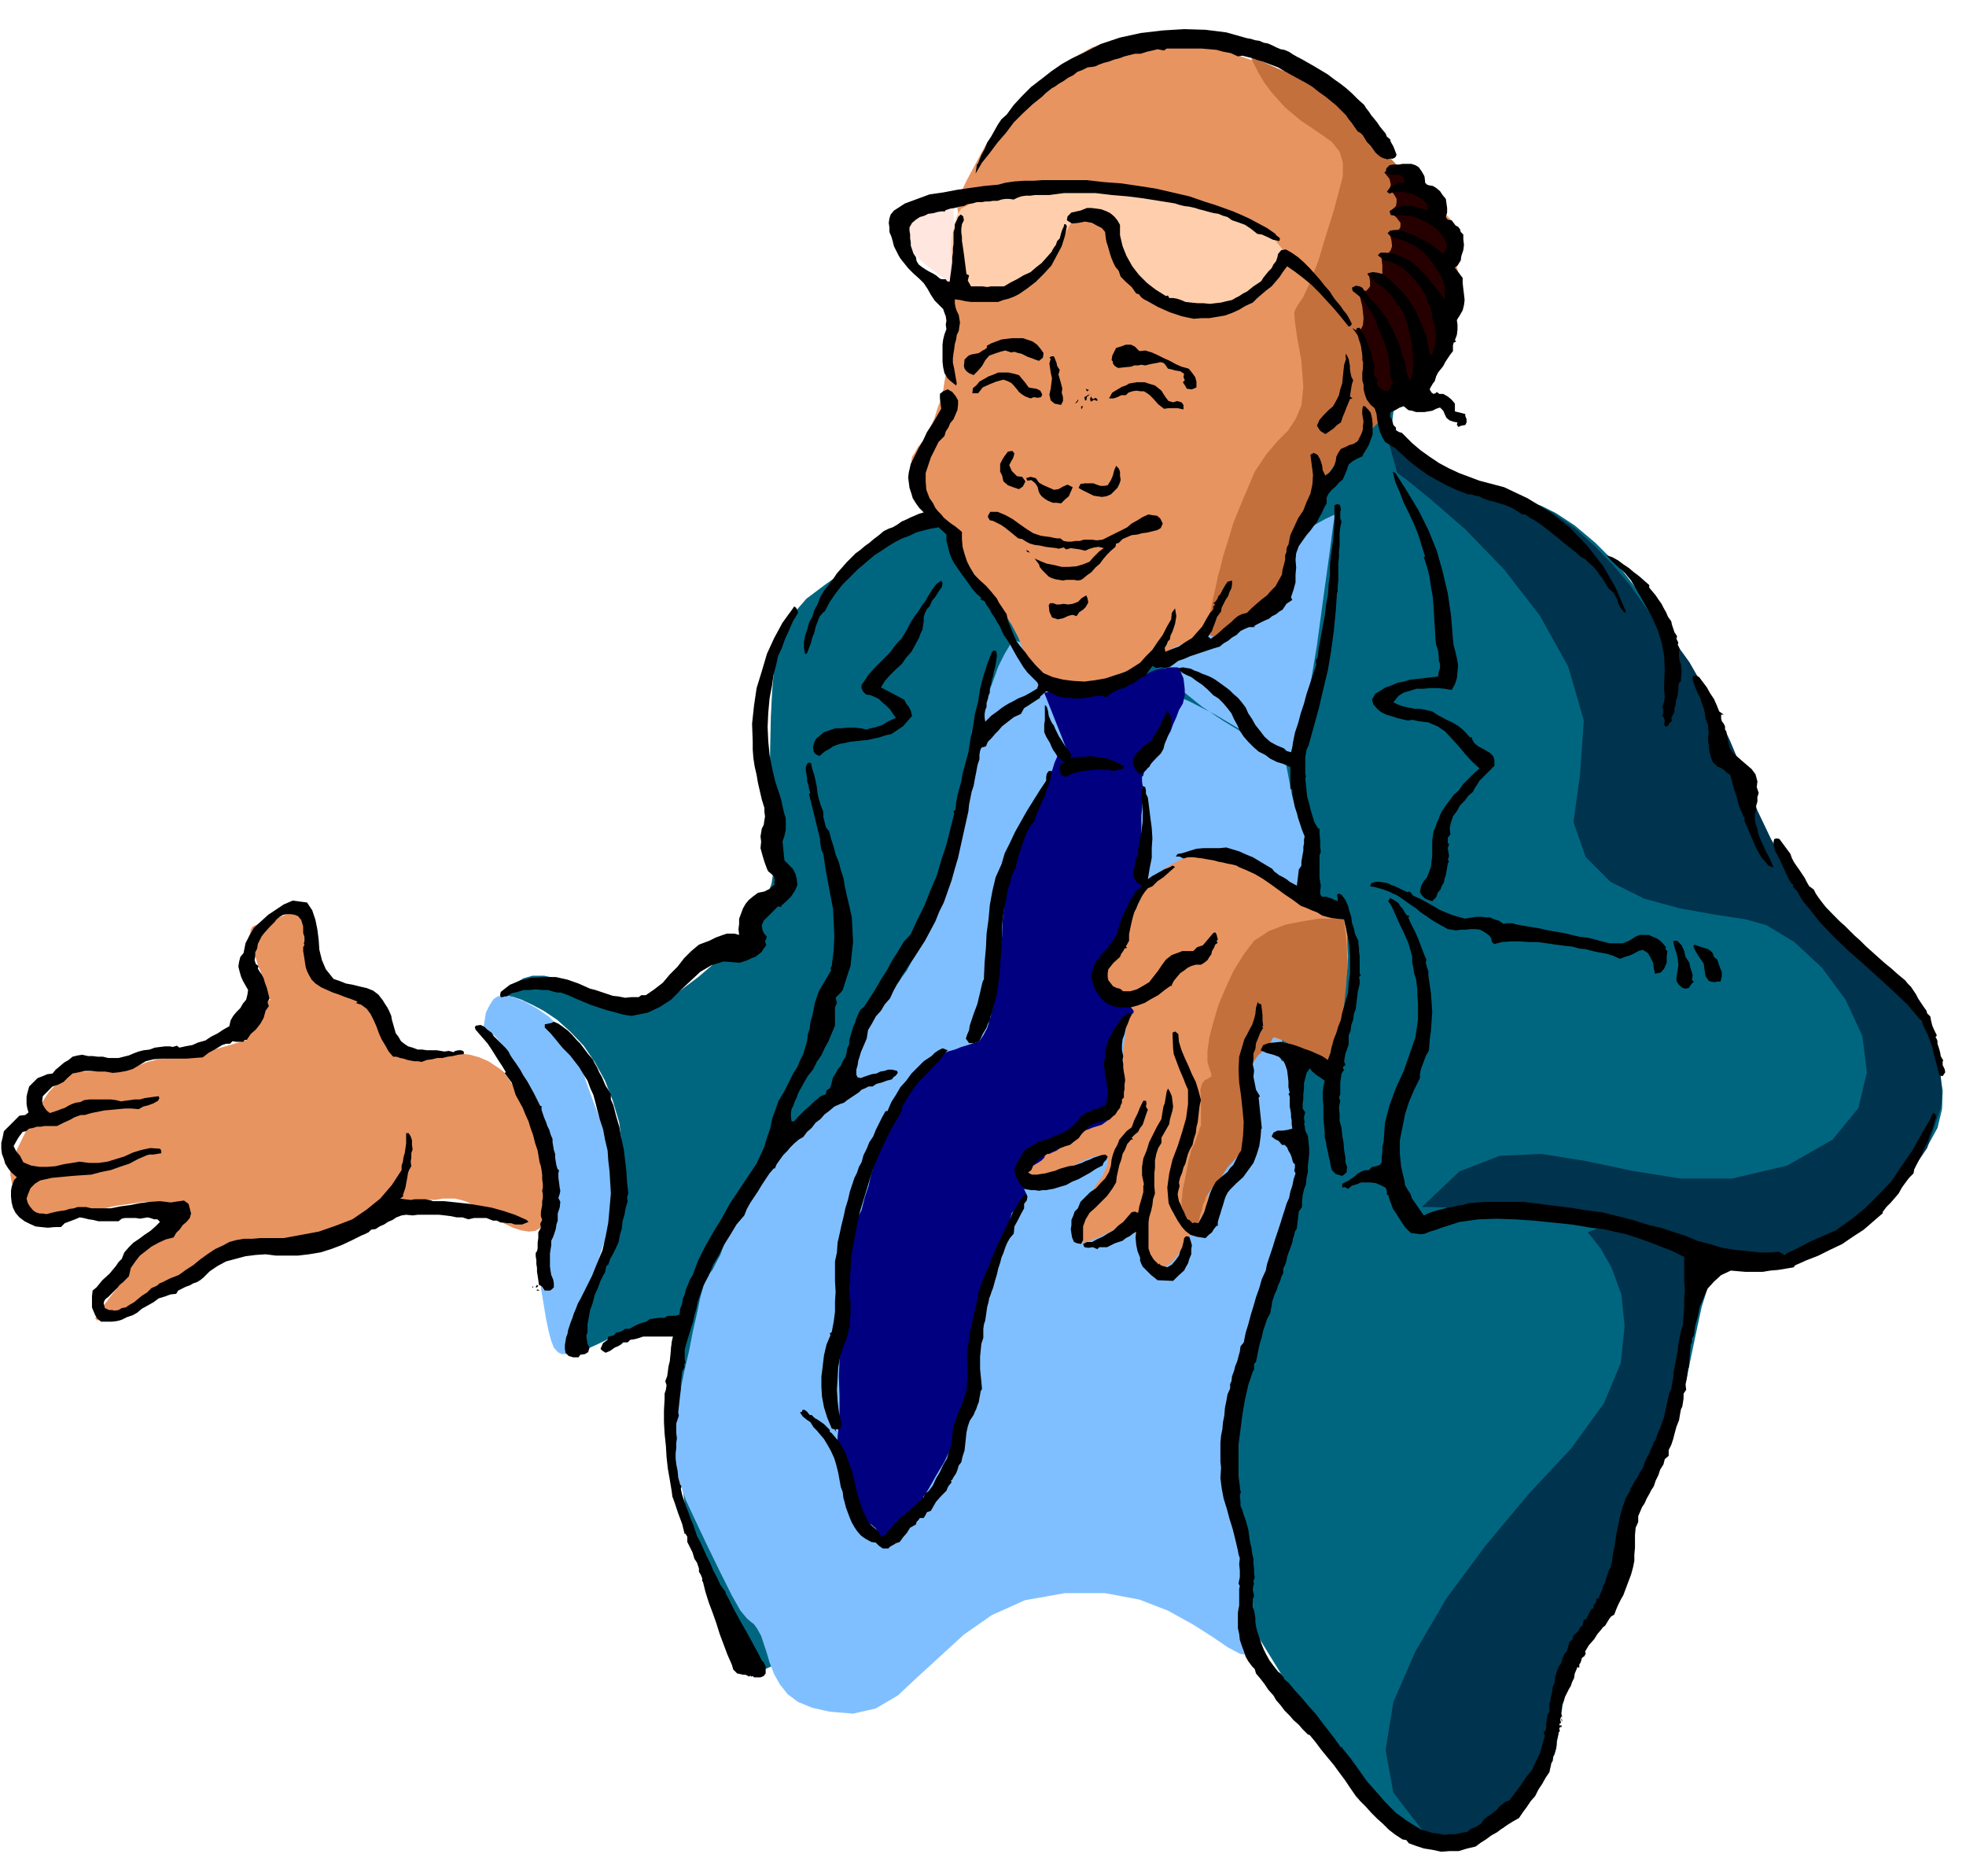 <svg xmlns="http://www.w3.org/2000/svg" width="490.455" height="467.802" fill-rule="evenodd" stroke-linecap="round" preserveAspectRatio="none" viewBox="0 0 3035 2895"><style>.pen1{stroke:none}.brush3{fill:#80bfff}.brush4{fill:#e89461}.brush5{fill:#c4703d}.brush7{fill:#00334d}.brush10{fill:#000}</style><path d="m1471 301 6 141-5-3-10-6-14-10-15-11-16-14-13-14-9-14-1-12 4-12 10-11 12-10 15-8 13-7 11-5 8-4h4z" class="pen1" style="fill:#ffe6de"/><path d="m1407 813 752-192-3 4-5 11-2 17 8 23 19 24 37 26 60 25 89 24 4 1 14 5 22 11 29 19 32 27 38 38 39 51 42 65 34 65 25 54 19 45 17 42 18 39 24 41 32 45 46 54 46 49 35 38 27 28 21 24 15 20 13 22 13 26 16 36 11 32 5 31-1 29-7 29-16 29-22 31-30 32-38 35-42 30-37 22-34 14-29 8-26 2h-20l-17-2-11-2-8-4-5-4-2-3h-1l-2 3-2 9-5 17-7 27-10 32-8 37-8 38-8 40-10 39-11 39-13 36-15 34-19 34-20 42-22 46-20 47-20 44-16 41-12 34-6 26-8 46-5 32-3 21-3 15-8 10-10 11-17 15-23 22-28 25-26 22-26 18-25 12-27 2-28-7-31-20-33-32-41-53-46-67-50-77-48-78-46-75-37-61-27-42-12-15-33 11-75 30-105 43-119 50-119 49-103 43-73 31-27 12-5-7-10-18-15-29-17-35-18-43-16-47-14-51-7-52-6-51-5-45-5-40-2-34-2-31 1-24 4-22 8-15v-10h-14l-24 6-29 11-32 12-27 13-20 9-7 4v-5l3-13 5-21 7-26 7-32 9-34 11-37 12-37 9-39 3-38-1-38-4-35-10-34-12-31-16-29-17-25-21-22-20-18-21-14-17-9-17-8-12-4-9-2h-2v-3l3-5 5-7 8-6 10-6 14-4h18l23 5 43 14 35 13 28 8 25 4 24-5 28-13 32-24 41-35 37-41 23-35 12-33 5-32-2-35-3-40-3-48 1-57 1-46 2-39 3-36 7-31 8-28 15-25 20-23 28-21 29-21 26-18 23-16 20-12 14-11 12-7 7-4 3-1z" class="pen1" style="fill:#006680"/><path d="m1510 1120 1-6 5-15 7-21 9-24 9-25 10-20 9-15 9-5 8 3 12 9 15 12 18 14 20 12 24 11 27 6h63l39 10 40 16 41 21 37 22 34 23 27 20 18 16 7-12 11-42 11-62 12-72 10-74 9-65 6-46 3-17-15 7-36 20-50 29-54 37-53 40-41 40-21 38 8 34 26 27 31 25 33 22 33 20 29 15 24 13 16 7 7 3-2-2-2-2-3-3-2-1-3 1-1 7 1 12 4 21 4 21 6 16 5 13 5 11 4 10 4 10 2 12 2 16-3 25-5 40-8 50-7 54-9 52-7 46-5 35-1 18 1 4 5 2h7l8 1h7l5 3 2 6-1 13-5 12-3 12-3 9v19l1 12 1 13 3 16-4-28-1-6 1 8 3 20 1 26 2 28-1 26-3 20-21 53-18 49-15 43-12 41-10 36-7 36-4 34-1 34-2 30-2 28-3 24-2 22-3 18-1 19 1 19 4 19 2 12 1 1-1-6-1-9-1-7h1l4 9 8 26 7 32 5 33 2 29 1 27-1 21-1 18-1 10v5l-17-2-19-10-25-17-30-19-38-21-44-17-53-10h-62l-62 11-51 23-43 30-36 33-35 32-31 29-34 20-35 8-36-3-27-6-22-9-16-12-12-15-9-16-7-18-5-17-8-24-6-11-5-7-4-3-7-6-10-12-13-23-18-36-21-43-17-36-15-32-10-29-8-29-2-30 1-33 8-37 8-40 8-34 6-31 6-26 5-24 5-18 6-15 8-10 6-12 6-11 5-14 7-14 6-16 9-16 11-17 14-16 12-18 9-15 7-15 8-14 7-15 10-13 12-13 18-12 22-20 20-24 17-28 15-27 11-27 9-22 6-16 5-7 5-6 11-12 14-18 18-24 16-31 17-35 14-42 11-45 8-47 11-42 12-38 12-32 9-27 7-21 2-15-3-8-8-2-5 7-3 10-1 13v9l2 5 3-3 6-14 3-19 2-10-1-5v1l-2 2-1 5-1 4v2z" class="pen1 brush3"/><path d="m1554 179 5-8 17-19 27-27 38-27 45-25 54-16 60-3 68 16 59 21 45 15 31 11 22 8 15 8 13 11 14 16 19 25 21 27 23 25 22 22 22 21 19 17 17 15 13 12 11 9 4 4 2 3v16l1 15 4 23 8 35 2 37-8 35-15 32-18 28-19 22-15 17-8 10 4 5 6-2 3-2-2-3-5-1-9 1-11 7-14 12-15 20-17 19-14 12-13 7-10 5-10 4-8 8-7 12-4 20-5 20-3 14-4 10-3 10-6 8-7 13-10 17-12 25-12 25-7 19-6 15-4 12-6 9-8 9-14 9-19 11-21 9-15 6-13 3-10 3-13 3-16 7-23 10-30 17-36 16-32 14-30 9-27 4-24-3-20-9-17-16-11-24-10-25-10-19-10-16-9-13-12-14-12-15-14-19-15-24-17-26-14-19-12-14-10-11-10-10-6-10-6-11-2-14-3-16-2-9-1-8v-5l1-6 4-6 5-9 9-11 8-16 8-16 6-19 7-18 3-21 4-22 2-24 1-25v-25l1-19 2-16 3-13 2-13 2-11 1-12 1-12v16l1-2v-15l2-21-1-26v-21l-2-13-3 2 18-38 16-30 13-24 12-18 9-14 6-8 4-5 2-1z" class="pen1 brush4"/><path d="m1932 89 5 1 14 6 20 9 26 12 25 14 26 17 22 17 16 20 13 17 16 16 16 14 17 14 13 13 10 15 4 15-3 19-5 18v18l2 17 4 17 1 16-2 17-8 18-14 21 1 2 2 2 3 6 1 7 1 10-1 12-2 17-4 15-2 12-1 10 1 9 2 5 4 6 5 5 7 6 4 6 1 9-3 10-6 13-11 13-12 15-15 15-17 17-19 15-16 18-16 17-13 19-13 18-10 21-9 22-7 24-8 21-6 19-7 16-7 15-8 12-8 12-10 12-10 12-14 11-14 12-15 9-13 6h-12l-7-4-2-13 4-20 5-24 4-17 3-15 4-14 4-17 7-22 9-30 16-39 17-40 18-27 17-20 16-16 12-18 9-21 3-29-3-40-7-39-3-22-1-13 2-6 4-7 7-10 10-21 14-36 13-43 11-35 8-30 6-23v-21l-5-17-12-15-17-12-31-21-24-20-19-21-13-17-10-17-6-12-4-8v-2z" class="pen1 brush5"/><path d="m1657 339-4 6-10 18-15 24-19 27-24 24-26 18-28 6-28-8-17-14-10-15-7-18-1-17v-18l3-15 3-14 3-10 7-11 19-10 26-9 32-8 34-7 34-3 32-1 28 4 29 4 38 6 43 7 47 11 45 12 41 18 34 22 24 29-5 4-10 12-17 16-20 19-26 16-28 13-30 6-30-3-30-14-24-20-21-23-15-24-12-23-8-19-5-14-1-4h-51z" class="pen1" style="fill:#ffcfad"/><path d="M782 1537h3l10 3 15 6 18 10 19 13 19 18 16 23 13 29 10 31 12 33 12 32 12 32 9 29 7 27 2 23-4 21-8 17-8 18-8 20-7 22-8 21-7 23-6 24-5 24-4 18v13l1 8 3 6 1 3 1 2h-1l-4 2-12 1-8 1h-8l-6-3-6-7-4-10-4-15-4-19-8-48 1-35 4-29 8-24 5-25 2-29-5-37-13-48-15-41-9-27-5-17-3-11-5-10-5-9-9-14-13-22-9-11-6-4-5-2-3 1h-5v-4l2-8 3-19 6-12 6-9 6-4 9-2 5 1z" class="pen1 brush3"/><path d="m2451 1902 5 6 15 19 17 30 15 41 5 49-6 57-26 62-50 69-67 72-66 79-60 81-48 82-34 78-12 74 12 66 44 57 5 2 15 5 22 5 27 3 28-5 29-13 26-26 21-41 15-49 12-42 10-36 8-30 5-24 4-17 3-11 1-3 3-5 9-10 12-17 15-19 14-22 14-22 10-21 6-18 4-23 8-30 10-35 12-35 10-35 10-28 7-19 3-7 51-236-5-5-11-11-18-15-21-15-27-14-29-9-31-1-31 12z" class="pen1 brush7"/><path d="m2157 730 14 10 38 31 53 46 60 62 55 71 44 79 24 83-6 85-10 72 19 54 38 38 52 26 55 15 56 10 46 7 32 9 43 26 43 40 36 49 26 56 7 56-13 55-40 49-70 40-85 20h-80l-75-12-71-15-69-11-64 3-62 24-58 55h13l37 1 52 2 61 5 61 5 56 8 43 10 23 14 15 12 24 10 30 6 33 6 31 2 27 2h19l7 1 9-3 28-9 39-15 46-23 47-32 44-41 35-52 21-62 1-6 1-17-2-26-7-35-18-42-30-48-47-53-65-55-5-5-10-12-17-20-19-25-22-33-22-38-21-44-18-47-3-8-8-21-13-31-17-37-22-43-24-42-29-40-31-34-5-7-11-16-18-25-23-27-29-30-31-28-34-24-35-16-10-3-25-8-35-13-40-15-42-18-36-19-26-21-11-19 20 71z" class="pen1 brush7"/><path d="M2075 1419v1l1 5 2 8 2 12v14l1 17-1 19-3 23-5 21-3 19-3 16-1 15-2 12-2 9-4 7-3 6-8 3-5-2-4-3-6-3-8-3-10-1-14-3-11-3-10-3-8-2-7-3-5-1-3-1-2-2-4-1-6-2-5-1h-7l-6 3-5 6-1 10-2 9-2 7-2 4-1 5-2 5v21l3 19 2 18 2 16 2 12 1 11-1 9-1 9-5 10-6 14-9 11-8 8-7 5-6 5-6 3-3 5-3 7v20l1 5 1 2 1 3-1 2-3 6-6 10-8 16-12 17-10 17-9 14-9 11-9 7-7 4-6-2-6-6-7-10-6-8-5-8-4-6-5-7-2-6-1-7 1-6 2-7 3-5 2-4 3-1h-2l-4 4-9 5-14 8-18 8-16 8-15 6-11 4h-10l-5-2-3-7 4-10 3-13 4-9 3-9 5-7 3-9 6-9 7-13 11-15 7-16 2-9-3-6-6-1-10 1-11 4-12 5-11 6-12 6-10 6-9 5-8 5-9 3-6 3h-6l-3-2-6-5-5-6-5-7-3-6-2-8 3-8 8-8 14-6 14-7 11-5 8-4 8-3 6-5 9-4 10-6 14-8 14-10 12-7 9-8 8-8 5-10 4-13 2-16 1-18v-21l3-18 2-17 4-13 2-12 3-8v-5l-1-2-7-1h-6l-4-2-4-2-6-5-5-6-7-9-5-8-4-8v-8l1-9 4-9 7-10 10-9 9-13 10-15 8-16 8-15 7-16 7-13 8-11 10-7 6-5 3-1-1-1v-3l5-2 9-6 17-8 18-9 16-4 12-2 12 2 9 2 8 4 7 3 7 4 4 2 2 2 2 3 2 3 2 3 6 5 9 6 15 8 15 7 13 6 10 5 9 6 6 3 7 3 5 3 6 3 5 2 7 4 7 4 8 5 6 3 7 4 4 2 2 2z" class="pen1 brush4"/><path d="m2075 1419-6-1h-34l-24 4-26 5-26 10-23 15-16 21-16 26-12 26-11 26-8 27-6 23-3 21v17l4 13 2 6v4l-3 1-2 2-5 2-4 5-3 10 1 16v39l-2 4-1 5-3 7-3 10-6 12-4 16-3 15-3 16-3 13-1 11-1 8v5l2 8 2 9 4 10 3 8 5 5 5-2 5-9 3-13 3-9 1-7 3-5 2-7 5-7 7-10 11-13 10-15 11-12 9-11 9-9 5-9 3-9v-9l-2-8-5-10-2-8v-20l2-5v-5l1-3-2-14 2-12 4-11 6-9 6-9 7-6 5-6 6-3 3-8 2-4 3-1 6 2 10 5 16 9 15 9 10 10 7 8 4 6 2 2h3l3-6 6-10 14-38 10-38 4-37 2-33-1-29-2-23-2-14v-5z" class="pen1 brush5"/><path d="m2137 266 4 5 4 5 1 4 1 5-1 5-1 2 7 8 4 7v5l-1 6-6 6-3 3 10 9 6 8v6l-2 4-5 2-5 2h-4l-1 1 3 12 1 9-2 6-3 4-8 2h-4l2 18v12l-4 6-3 2-5-2-5-2-3-3h-1l2 11v8l-3 4-3 3-8-1h-4l6 25 2 18-1 11-3 6-5 1h-4l-3-2h-1l4 5 4 6 2 7 3 8 1 7 1 8v8l3 8 2 6 3 7 3 6 3 6 7 10 7 9 6 6 8 3 6-1 5-2 2-4 5-2 4-2h2l8-2 7-4 5-6 5-7 2-9 3-6 1-5 1-1 12-11 8-9 5-10 3-8-1-9v-7l-1-6 1-4v-6l3-6 3-7 3-7 3-8 3-7 2-6 2-3-1-6-1-6-3-8-2-7-3-9-2-6-2-4v-1l5-17 1-14-2-13-4-9-5-8-5-5-4-4h-1l3-13-1-10-5-9-5-5-7-5-6-3-5-2h-1l-5-12-7-7-9-5-9-1-10-1-7 2-6 1-1 1z" class="pen1" style="fill:#260000"/><path d="m1612 1069 34 86h-2l-5 3-4 3-3 7-4 9-4 13-7 15-9 20-11 21-11 24-12 22-9 23-8 19-3 17-2 11v8l-1 5v6l-1 7v13l-2 17-1 27-4 29-3 28-3 25-3 24-5 19-5 17-6 11-6 9-9 3-9 3-10 3-10 4-11 3-9 5-9 7-8 11-10 11-10 13-11 12-10 14-12 12-9 13-7 12-4 11-4 10-3 13-4 13-3 16-5 16-4 18-6 18-5 20-8 15-6 11-7 7-5 8-5 8-2 12v16l3 25 3 26v23l-1 20-1 21-3 19-2 22-1 24 1 29v26l-1 21-2 16v16l-1 13 3 15 5 18 9 24 7 18 7 12 4 8 5 5 4 2 4 3 5 2 7 6 4 7 2 8 1 8 1 6 3 1 6-5 11-13 18-21 19-27 16-24 13-23 12-20 9-19 7-17 5-15 5-13 3-11 3-6 3-5 4-5 2-8 2-13-1-21-1-29v-18l2-11 1-13 3-13 3-12 6-10 5-13 6-17 7-20 8-20 6-22 6-19 4-16 4-10 2-8 5-5 5-5 6-3 4-4 3-3 1-5-2-5-6-13v-10l3-8 7-6 7-6 7-4 6-4 4-4 2-6h6l4-2 7-3 8-6 12-9 11-10 13-6 13-5 13-4 11-8 9-12 6-19 5-26-1-27-2-14-5-5-4 1-6 4-4 7-4 6v3-4l3-9 4-13 6-13 5-15 7-13 8-10 8-3 3-3v-3l-4-5-5-4-8-6-8-6-6-6-4-6-4-7-2-4-2-5v-4l-1-6v-24l2-3 2-6 4-5 4-8 5-8 6-8 7-7 5-9 5-7 4-7 4-7 2-8 3-8 2-9 3-9 1-11 1-10-1-10v-9l-2-10v-9l-1-9v-41l1-10v-29l1-7-1-7v-7l2-2 1-5 4-4 5-7 8-9 6-12 7-10 5-11 6-10 4-11 5-11 4-11 6-10 3-12v-10l-1-9-1-8-3-7-2-5-2-4-2-1h-11l-6 1-9 1-8 2-8 3-6 4-9 3-12 4-13 3-13 4-14 2-10 2-8 1-2 1-77 8z" class="pen1" style="fill:navy"/><path d="m482 1493-3-15-2-15-3-17-2-14-5-13-6-8-9-4-9 4-15 6-12 5-11 2-8 3-7 3-3 5-1 7 2 11 2 12 5 14 4 13 6 14 3 11 4 10 2 8 2 6v3l2-1-1-1-3 3-6 6-7 11-9 11-6 10-4 7-1 6-1 7 1 2-26 8-25 7-24 4-22 5-22 3-18 3-16 4-13 5-13 3-13 4-13 1-13 1h-14l-13 1h-12l-12 3-13 5-12 11-12 13-11 17-10 15-8 14-5 10-1 4-23 47-1 2v19l3 15 3 13 6 14 9 10 14 8 20 4 18 2 16-2 16-2 16-5 20-5 23-5 29-4 14-2 11 1 7 1 6 4 2 3 1 6-2 7-1 9-3 6-2 6-4 5-3 5-5 4-5 6-8 6-8 10-9 8-4 6-4 5v5l-2 5-1 6-3 8-5 11-9 11-8 11-9 10-5 9-3 6 3 3 9-1 18-4 15-7 7-3 1-2v-1l1-4 6-4 15-9 29-11 27-15 18-11 10-11 9-9 8-9 15-6 24-6 39-4 39-5 31-3 22-2 18-2 13-4 13-5 13-7 18-10 16-15 15-17 10-18 9-17 6-17 4-13 3-9 1-3-10 71h-16l-4 1h-3l3 2 11 1 21 3h38l12-2h18l9 2 10 3 13 8 14 8 15 9 14 8 15 7 12 4 12 2 10-1 9-5 5-11 3-14 1-17 1-17-1-17v-14l-1-9v-3l-2-3-3-7-5-11-4-11-6-13-3-11-3-9 1-5-2-6-4-9-6-11-7-11-8-12-6-9-5-7-1-2-2-2-5-4-9-6-9-6-14-6-14-4-16-2-17 4-12 2h-12l-12-2-11-4-14-9-15-11-17-16-19-21-19-19-17-16-18-14-14-10-14-8-9-5-6-4h-2z" class="pen1 brush4"/><path d="m1977 76 6 1 7 3 6 4 7 4 6 3 7 4 7 4 7 4 10 6 10 6 9 7 10 7 9 7 9 8 9 9 10 9 3 5 4 5 4 6 5 6 4 5 4 6 4 5 5 6 2 5 5 4 1 4 4 7 2 5 3 8-2 4-4 2h-5l-3 1-7-2-4-2-5-4-3-3-7-10-6-6-3-5-3-5-4-4-4-2-5-7-4-6-5-6-4-6-6-6-5-5-5-5-5-4-11-9-10-7-10-8-10-6-11-6-11-6-11-6-10-6-8-3-8-3-8-3-7-2-8-3-8-2-8-2-7 1-11-5-11-2-11-3-11-1-12-1h-54l-4 3-10-2-8 2-9 2-9 3h-9l-8 2-8 2-8 3-8 2-8 3-8 2-8 3-4 2-4 1-9 1-8 4-8 3-6 5-8 4-7 5-7 4-7 5-4 2-5 4-5 4-5 5-15 12-15 14-14 14-12 16-13 15-12 16-12 15-10 17 1-7 1-7 2-2 1-3 4-10 5-9 4-10 6-9 5-9 5-9 6-9 8-7 11-15 13-14 14-14 16-12 15-12 16-11 16-9 17-8 27-14 30-10 32-7 34-4 33-2 33 1 32 4 32 9 6 1 6 2 7 1 7 3 6 1 7 3 6 3 7 3zm218 189 4 7 1 8v2l3 3 3 1 6 1 5 3 6 5 4 6 5 6 1 7 1 7v7l-2 7 3 4 6 1 3 4 3 4 4 2 3 4 1 4 4 4v7l1 9-1 8-3 9-1 7-5 8-4 3 12 16v8l1 9 1 8 1 9-1 8-2 8-4 7-5 8 1 7v8l-1 8-3 8 2 2-4 2-1 4v9l-4 5-4 6-4 6-3 6-4 5-4 5-3 6-2 7-3 4-3 5-2 4 3 5 3 2 3-1 2-2 4 3h6l7 4 6 5 5 6v12l16 4v3l2 5v5l-2 4-6 1-5 2-2-4 1-3-6-1-6-2-5-4-2-4-3-7-5-5-6 2-6 3-6 1-6 1h-13l-6-2-6-1-7-6-6 2-7 4-7 3-1 3v5l2 2 2 6 1 4 4 4v4l5 3 4 1 5 5 11 11 13 11 14 10 15 10 15 8 15 7 16 6 16 6 38 10 36 17 33 20 32 25 27 28 25 32 19 33 16 37-2 2-4-5-3-4-3-6-1-5-6-11-8-7-5-8-4-7-5-6-4-6-6-7-6-5-6-6-6-3-9-8-9-7-9-7-8-7-10-8-9-7-9-7-9-6-6-3-4-3-5-3h-4l-9-6-9-5-10-4-10-3-6-2-6-1-6-2-5-2-6-3-6-1-6-2h-5l-18-7-15-7-15-8-14-8-14-10-13-10-12-11-12-11-4-2-3-2-8-5-4-7-4-9-2-8-2-10-1-9-3-9-6-5-6-8-3-8-2-8v-7l-2-7v-12l1-6v-6l1-6-1-6-1-6-2-11-2-9-3-9-2-9 2-1h3l3 6 4 6 3 7 3 7 2 6 3 7 1 7 2 7 2 6-1 7v7l6 7-2 5 3 6 6 5 8 2 3-3 2-4 1-4 3-2-5-7h1l-1-9v-9l-2-10-1-9-3-10-3-9-4-9-3-7-3-7-2-7-3-7-3-6-4-6-4-6-4-6-3-5-6-5-5-4-5-4-1-5 6-3 6 1 4 2 4 6 3 4 4 6 4 4 6 5 18 24 2 6 4 6 3 6 3 7 4 9 4 10 1 4 1 6 2 5 3 6 1 7 1 8 2 7 4 8 2-7 2-6v-7l1-7-1-8v-8l-1-8v-6l-3-9-1-7-2-8-1-7-3-7-2-7-4-7-4-7-5-2v-4l-2-3-3-3-1-3-7-7-6-6-7-5-7-4-2-4-4-3-4-3-1-3 8-2 8 1 7 2 8 6 6 5 7 7 6 6 7 7 4 5 4 6 4 6 4 6 3 6 3 7 3 7 3 7 1 3 2 5 1 3 3 3-1 3 1 6 2 6 1 7 1 7h1l3 1 2-8 2-7 1-8 1-7-1-8-1-7-2-6-2-6-1-9-2-8-4-8-2-8-6-10-6-9-8-9-7-8-9-8-9-5-10-5-9-2-6-4-5-4 4-4h8l7 1 7 1 12 5 12 6 10 8 10 10 8 9 8 10 8 10 9 12v-21l-3-9-4-9-6-9-6-9-7-8-6-7-7-6-6-4-6-3-6-3-7-3-7-2-6-2-6-2-5-5 4-4 7-1h6l7 2 8 3 9 3 7 4 8 4 7 4 8 5 7 6 8 6 4-7 2-6-4-10-5-8-8-8-7-5-10-6-9-4-10-4-9-1-10-1-8 1-7-1-2-6 6-4 7-2 7-2h15l8 2 7 2 8 3 1-8-4-5-7-6-6-3-7-4-6-1-8-2h-14l-7 3-4-3 5-7 6-3 7-4h9l-1-7-3-4-7-1h-6l-6-1-6-1 1-8 5-5 6-1h8l6-1h14l6 2 5 3 5 7zm-333 47 13 4 14 5 14 5 14 6 13 6 13 7 13 7 13 9 1 2 4 3 2 2-1 4-10-2-8-4-9-4-7-1-10-8-9-6-11-4-9-3-7-5-7-2-7-3-7-1-8-2-7-2-8-2-6-2-9-2-8-1-8-2-6-2-25-4-25-4-24-3-24-2-25-3h-48l-23 3h-22l-7 1h-7l-7 1-6 2-6 3-7-1h-6l-6 1-6 2h-7l-6 1h-6l-5 1h-8l-7 2-7 1-6 3-7 1-7 2-7 1-6 2-2 1-1 2-2-1-8 1-7 2-8 1-6 3-7 2-6 4-6 5-4 7v5l1 6v6l1 6v5l2 6 2 6 4 6 1 6 3 5 5 4 6 4 5 3 6 3 5 3 6 5 3 1h6l2 3 4 1 1-8 1-7 1-8 1-7v-8l1-7v-7l1-7v-18l2-6v-6l3-6 2-5 4-4 4 3 1 6-3 6-1 7v6l1 7v6l1 6 1 7 1 7 4 31 4 2-2 8 5 9h18l7 1 6-1h20l10-6 10-5 10-6 11-5 8-7 9-7 8-9 8-9v-1l3-5 3-4 2-6 4-4 2-8 2-6 2-4 1-4h2l2 3-3 15-5 16-8 15-8 15-12 13-12 12-13 10-13 9-8 4-8 3-8 2-8 3h-42l-8-1-9-2-8-1v6l1 6 2 6 3 6 1 6 1 6-1 6-1 7-3 6-1 7-2 7-1 8-1 6-1 8v7l2 9 4 23-1 3-5-4-5-4-4-4-2-4-2-3-2-9-1-9v-26l1-8 2-8 3-8-1-7 1-6-1-7-2-5-2-6-4-4-5-5-4-4-6-9-5-9-6-9-6-6-10-9-8-8-4-5-4-5-4-5-3-5-4-8-3-6-2-8-2-7-3-7v-7l-1-7 1-7 2-6 5-6 17-11 19-7 19-7 21-3 21-4 21-3 21-3 22-2 11-3 14-2 14-1h15l14-1h69l26 3 27 2 27 4 26 4 26 6 26 6 26 9z" class="pen1 brush10"/><path d="M1729 347v16l4 17 6 15 9 16 10 13 13 13 13 10 16 10 3-1 2 4h6l6 1 6 2 7 3 9 1 10 1h9l10 1 8-1 9-1 8-2 9-2 5-3 6-3 6-4 6-3 5-4 5-4 6-4 6-4 3-5 4-5 4-5 5-5 3-6 4-5 2-6 1-5 5-6 7-1 9 5 10 7 9 8 9 9 8 9 8 9 7 9 8 9 3 5 4 6 5 6 5 6 4 6 5 6 4 7 4 8-2 3-3 1-12-15-11-13-11-12-11-12-12-12-12-10-13-10-13-9-6 8-6 9-6 7-6 7-8 6-7 6-7 6-7 7-11 5-10 6-11 5-11 4-12 2-12 2h-12l-12 1-10-2-9-2-9-3-9-3-9-4-9-4-9-5-7-4-6-3-4-3-4-5-4-1-7-10-9-8-8-8-3-9-5-6-3-6-3-7-2-6-2-7-2-7-2-6-1-6-1-9-5-6-8-4-7-4-11-2-10 2-10 1-8-5 1-6 3-3 3-3 5-1 4-1 5-1 5-2 5-2h7l8 1 7 1 8 3 6 3 6 5 5 6 4 7zm-118 198-1 7-6 5-6-2-5-2-6-2-4-2-6-3-5-1-6-2-5 1-9-3-8 2-9 3-8 3-6 7-5 9-6 7-7 7-7-3-4-3-3-4-1-4 1-10 6-6 5-2 6-1 5-1 6-4 4-2 3-3-1-2 7-4 8-3 8-3 8-1 8-1h17l9 3 6 2 7 5 5 6 5 7zm148-3 9-1 10 3 9 4 10 5 9 4 9 5 9 4 11 3 5 6 5 7 2 7v9l-7 3-8-1-2-4-2-3-2-3 3-3-2-5 1-5-6-4-7-1-7-2-5-1-4-6-3-3-5-1-4 1-11 2-8 2-6-1-5 1h-6l-5 2-11 1-9 1-5-3-3-4v-3l-2-2 1-7 3-6 3-6 7-2 8-3h8l6 3 7 7zm330 45-2 6-1 6-1 6-1 7 4 3-4 1-2 5-3 7-3 8-3 7-3 9-6 4-5 5-7 5-6 4-8-5-5-8 4-9 7-8 7-7 7-6 5-9 4-8 2-9 3-9 1-10 1-10 1-9 3-9-1-4 1-4 4 8 2 11v5l1 6 1 5 3 6zm-453-16-2 7 2 7 2 7 2 8-1 6 2 7v6l-3 6-10-2-6-5-2-9 2-9 1-8 1-8-2-9-1-7-1-7 2-7-2-2 3-2h4l2 5 2 5 1 5 4 6zm-48 27 5 1 7 1 6 3 3 6-2 4-5 1-6-1-5 2-8-3-5-3-5-4-3-4-5-6-4-4-6-3-6-2-11 3-10 4-11 5-7 9h-9l1-8 5-4 5-6 7-4 7-4 8-3 7-3h16l9 2 7 2 5 6 5 6 5 7zm205 5 3 5 4 6 4 5 7 2 6-2 7 2 3 4v7l-9-2h-14l-7 1-9-7-8-9-5-5-4-3-5-3h-5l-7-1-6 1-6 2-4 4h-7l-6 3-6 2h-7l5-9 10-6 5-3 6-2 5-3 6-1 6-1h12l6 2 10 3 10 8zm-112-1-1 1-2 1-2-4 5 2z" class="pen1 brush10"/><path d="M1479 618v7l-1 8-3 7-3 7-5 6-3 7-4 6-2 7-9 9-6 12-6 12-4 12-4 12v13l1 13 5 13 5 7 4 8 4 5 5 5 4 5 6 5 5 4 6 4 5 4 6 5v11l1 12 3 11 4 12 5 10 6 10 8 8 10 9 8 9 9 11 3 6 4 6 4 6 4 6 2 10 4 10 4 10 5 11 4 6 5 6 5 6 5 7 5 6 6 7 6 6 6 6 14 6 16 4 16 2 17 1 16-2 17-3 15-5 16-5 11-7 11-7 9-10 10-10 8-12 8-11 6-12 7-12 1-10 5-7 1 6 1 6-1 6-1 6-2 6-2 6-3 6-1 6-3 3-2 5-3 5 1 6 10-4 11-4 10-7 10-6 8-9 8-9 6-11 6-10 3-3 2-3v-4l3-3-3-2 3-2 3-4 2-5 3-3 3-6 4-7 4-6 7-2v6l-1 6-3 6-2 6-4 6-3 6-3 6-1 6-6 8-4 11-2 5-2 6-3 4-3 5 2 1 2 2 6-4 5-4 10-9 11-9 5-5 5-4 6-3 8-2 8-8 8-7 7-6 8-6 6-7 7-7 5-9 5-9 1-8 2-7 2-8v-7l2-5v-4l1-4 2-3 3-15 6-13 6-13 8-12 5-13 6-13 3-14 1-15-4-31 5-3 6 3 4 7 3 9 1 8 4 8 7-5 4-5 3-6 2-6 1-7 3-6 4-6 7-3 6-3 7-2 6-4 3-6 3-6 2-6v-6l1-6-1-6-1-6v-6l1-6h3l3 3 3 3 3 4 2 8 1 9v17l-3 8-3 8-4 7-5 8v2l-9 4-7 4-6 5-3 9-3 7-3 7-6 5-5 6-6 5-5 6-3 6v9l-4 7-3 7-4 7-4 8-5 6-5 7-6 7-5 7-7 10-4 11-1 10 1 12-1 11v12l-3 11-4 12 2 4-9 6-6 9-5 3-5 4-6 3-5 4-7 3-6 3-6 3-5 3h2v1h-9l-7 3-6 3-6 6-7 4-6 5-7 4-6 5-10 3-9 3-9 3-9 3-9 3-9 4-9 3-8 6-6 4-6 1-7-1-7 1-6-3-3 4-3 4-3 5-2 3-5 1-7 5-7 5-7 3-7 4-8 2-6 3-7 4-6 5-7-2h-6l-7 1-6 1-7 1-7 1h-11l-6-1h-6l-6-1-5-1-10-5-9-3-10 9 1 1-8 5-9 6-8 5-5 9-11 5-9 7-9 7-6 7-5 5-5 6-6 6-3 7-7 2-2 5-1 6v7l-3 9-2 11-2 10-2 11-3 9-2 10-2 10-1 10-4 18-4 18-4 18-4 18-5 17-5 18-6 17-6 17-7 14-6 15-8 15-8 15-9 14-9 14-9 13-9 14-3 6-4 6-6 11-5 11-8 9-6 10-8 9-6 11-6 10-2 13-3 7-3 7-3 7-2 7-2 6-1 7-2 7v8l2 4 5 1 5-2 6-2 6-2 7-1 6-3 6-1 6-2h6l4 1 4 1 1 3-3 4-4 3-2 3-8 2-8 3-8 2-6 4h-6l-6 3-5 2-4 4-9 6-9 6-5 4-6 2-9 4-7 6-8 6-6 7-8 6-6 8-7 6-6 8-7 4-7 6-6 6-5 6-6 6-5 7-5 7-3 7-1-1-7 8-6 9-6 9-6 10-6 9-6 9-5 9-4 10-12 14-9 15-10 16-8 16-9 15-7 17-8 15-6 17-3 9-2 10-3 10-2 10-3 9-3 10-3 10-3 10-1 5v13l1 7-2 2 1 4-4 7-1 9-1 9v10l-1 8-1 9-1 9-1 9 1 5-2 6-2 6v15l1 8-1 7v8l-1 8v8l1 9 2 10 1 10 3 11 2 3-1 4 2 9 3 9 3 9 4 10 3 9 4 9 3 9 3 9 5 9 5 11 5 11 6 12 4 10 6 11 5 11 8 11 1 4 3 5 2 4 2 4 5 10 6 11 6 11 7 12 6 11 6 11 6 11 6 12 3 3 3 6v11l-3 4-5 2h-10l-2-2-2 1-1-1-2-1v2l-6-3h-4l-4-1-5-1-6-6-2-7-7-16-6-16-6-16-5-16-6-17-6-16-5-16-4-16h-1v-5l-2-5-3-5v-5l-3-9-4-6-3-10-4-8-4-8v-8l-3-5-1 1-2-8-2-8-3-8-3-8-3-9-3-9-3-8-1-8-3-18-3-17-2-18-1-17-2-19-1-18v-18l1-18v-8l2-6 1-7-2-6 3-8 1-7 1-8 2-8 1-10 1-10 1-10 2-8h-46l-6 2-7 2-7 1-4 4h-7l-3 3-5 3-5 2-7 5-7 3-5-3-3-3 4-9 7-5 1-5 5-1 4-1 3-4 5-1 5-2 4-3h7l5-3 6-3 7-3 8-2 5-4 8-1 7-1h8l5-3h12l6-2 1-9 3-7 1-8 3-7 2-8 3-7 3-8 4-6 9-24 11-22 12-21 13-21 12-22 14-21 14-21 14-21 6-13 6-13 4-14 5-14 3-15 5-14 5-14 8-13 5-10 5-10 5-10 6-9 4-10 5-10 3-10 3-10 1-10 3-9 1-10 3-10 2-10 2-10 3-9 3-9 19-32-1-4 2-3 3-24 1-22-1-22-1-20-4-21-4-21-4-22-3-21-3-6-1-6-1-6v-5l-17-69 2-2-2-6-1-6-2-6v-5l-1-6-1-5v-6l2-5 3-2 3 1 2 9 3 9 2 9 2 10 1 9 2 9 3 10 4 10v8l2 8 2 8 5 6 3 12 4 12 3 12 5 12 3 12 4 12 2 12 3 14 4 17 4 18 1 19 1 19-2 18-2 19-6 18-6 19-3 4-4 4-4 4 2 8-3 7v28l-5 12-5 12-6 11-5 11-7 10-6 12-8 10-7 12-2 4-3 5-3 6-2 6-3 6-2 6-3 6-1 6v6l1 7h4l5-6 6-6 6-6 6-5 6-6 6-5 6-5 8-3 1-6 5-3 2-5 1-4 2-8 4-6 3-6 5-6 3-7 4-6 2-7 1-7 3-6v-6l2-7 2-7 2-7 3-6 2-7 3-7 3-6 6-5 9-14 9-14 8-14 9-14 8-15 9-14 9-15 11-12 10-22 11-22 9-23 10-23 7-24 8-24 6-24 6-24-1-4 3-2 1-11 2-11 3-11 3-11 2-12 3-11 3-11 3-11 3-20 4-19 3-20 5-19 3-20 5-19 6-19 7-18 3-3 4 1 1 7-1 7-1 6-1 6-2 6-1 7-2 6-1 6-2 6v7l-2 5-1 5-2 6v6l-2 5-1 6v6l1 6 9-9 11-8 5-4 6-4 5-3 6-3 9-5 10-4 9-5 10-6 2-6-2-4-4-4-3-3-8-8-6-8-5-8-5-8-5-9-5-9-5-8-5-7-4-8-3-7-4-6-3-6-5-7-3-6-5-7-3-6-7-3 2-2-8-7-6-7-5-7-5-7-6-8-4-6-5-7-4-6-3-6-2-5-2-6-1-5-3-11v-10l-12-11-12 2-12 3-11 3-10 5-11 4-10 5-10 6-9 6-14 9-13 11-13 11-12 12-12 12-10 13-9 13-8 15-2 1-6 7-3 8-3 8-2 9-3 7-2 8-3 8-3 8-3 2-2-10v-9l2-10 3-9 3-11 5-9 3-10 5-9 4-11 6-10 7-9 7-9 6-9 8-9 7-8 8-8 6-6 7-5 7-6 7-5 7-6 8-6 7-6 8-4 6-2 7-4 7-5 7-3 6-3 7-3 7-3 7-2-7-7-5-7-5-8-2-7-3-9-1-8-1-8 1-8 3-13 6-12 6-12 7-12 6-13 8-12 7-12 7-12-1-8-1-8v-7l5-4 7-3 7 4 5 6 4 7z" class="pen1 brush10"/><path d="m1685 609-3-1-1 2-2 2h-1l-1 6h-2l-1-5 2-1 3-2 2-1 2-1 2 1zm3 7 3-2 3 2v3l-5-2-5 3-1-3v-2l1-3 1 1v1l3 2zm-23 1-2 4-4 2 3-3 2-3h1zm7 10-1 2-1 2h-1v-4h3zm-108 80-3 5-3 6 4 9 8 8 8 1 5 7-4 8-6 4-9-3-8-3-7-6-2-9-3-6v-12l3-6 3-5 3-4 3-4 7-1 3 4-2 7zm166 34-2 6-3 6-5 5-5 5-7 3-7 1-7-1-6-1-6-3-6-3-6-3-5-3 3-6 7-1h13l5 2 6 2h5l6-1 5-8 3-7 2-8 3-7 4 4 2 5v6l1 7zm424-11 18 28 18 30 15 30 13 32 9 32 8 34 5 34 3 37 1 9 3 11 2 9 2 11-1 10-1 10-3 9-5 9-11-2-11-1h-11l-10 1h-11l-10 3-10 3-8 5-8 10 6 3 8 3 9 2 10 2h9l9 2 9 2 9 6 6 3 7 4 7 3 7 4 5 3 6 5 5 5 6 7h3l1 4 3 5 6 5 6 3 7 4 5 3 5 5 2 6v9l-9 9-9 9-5 5-3 5-4 6-3 6-7 6-6 8-7 7-5 9-6 8-3 9-2 9 1 10-4 5v8l2 2-2 6 1 6 1 6-2 7 3 1h-1l-2 4-1 6-1 6-1 6-2 5-1 6-3 5-2 5-1 2-3 3-3 8-6 6-6-2-5-2-5-5-3-5 1-5 1-5 4-7 5-6 3-8 3-8 1-9 1-8v-24l1-7 1-7 3-6 2-7 3-6 2-6 3-6 6-9 6-8 6-8 8-7 6-9 8-8 9-9 9-8-12-11-10-11-10-12-10-11-11-12-12-8-14-6-16-2-8-2-8 1-9-2-8-2-9-3-7-2-8-4-6-5-6-7-2-7 5-9 8-5 8-5 9-3 9-4 10-2 10-3 10-1 8-1 9-1 8-1 8-1 1-7 2-6v-6l-2-6v-7l-1-8-3-9-1-8-1-18-1-16-1-16-1-15-3-16-2-15-4-16-5-15 2-1-6-19-5-16-7-17-7-15-8-16-6-16-7-16-4-16 4 2zm-527 26 7-1 7-4 7-3 8 4-3 7-3 7-6 5-6 6-7-1h-6l-7-3-5-3-5-4-3-4-2-5-1-5-3-5-3-3-4-3-6 1-1-2-1-2 7-2 8 2 5 7 7 4 7 3 9 4z" class="pen1 brush10"/><path d="m2071 805-2 9-1 9v19l-1 9v9l-1 10v27l-1 8v9l-1 1-2 29-3 30-4 30-5 30-7 29-7 30-8 29-8 29-3 6-1 6-1 6v24l1 6-1 2 1 10 1 10 1 9 3 10 2 9 3 10 3 10 6 10h2v8l1 10v9l1 9-2 5v35l1 6 1 6-1 9v3l1 3 2 2h6l9 3 9 4v-5l-1-5 3-2 4 2 6 8 4 9 2 8 3 9 1 9 3 9 2 9 5 10v5l1 6v6l1 7v27l2 2-3 3 1 5v5l-1 5-2 8-1 9-1 8-1 9-3 8-1 9-3 8-1 9-3 7v14l-3 9-2 5-1 6-1 6 2 6-3 2-1 3 2 2-4 6-1 7-1 7v18l-2 5 2 5-2 10 1 11v10l3 11 1 11 2 11 1 12 2 12v7l3 8-1 3v4l-3 3-4 3-10-3-6-6-2-8-1-6-2-8-1-6-2-8-1-7-2-8v-7l-1-11-1-10v-20l-1-11v-10l1-9 2-9-7-5-6-4-6-5-4-5-5 7-2 8-2 8v9l-1 7v8l-1 7v8l4 6-2 7 1 9-1 2 1 2 1 8 4 8 1 9 1 10v9l-1 10-1 9v9l-2 9-1 10-3 8-2 9-1 9v9l-5 7-1 9-1 8-1 9-3 5-1 5-2 6-1 6-2 5-2 6-2 5-2 6-1 6-2 6-3 6v7l-3 6-2 7-3 6-2 7-3 6-2 6-2 6-1 7-1 5-1 6-5 9-3 9-3 9-2 10-3 9-2 9-2 10-2 10-3 3v9l-2 3-7 21-5 22-4 23-3 24-3 23v48l3 24h1l-2 6 1 9v7l3 7 2 7 3 8 2 7 2 7 1 7 1 8 1 6 2 8 1 8 2 9v7l1 8v7l1 7-2 5 1 6h-1l-1 8 2 9-2 5v12l2 6 1 5 1 6v6l1 7 2 8 3 9 3 9 4 10 4 8 5 9 6 8 7 9 4 3 4 5 3 5 5 4 10 12 11 12 10 12 11 12 9 12 10 13 10 13 10 14h3l-1 1 13 16 13 18 12 17 15 17 14 16 16 16 18 13 21 13 8 2 9 3 9 1 9 2 9-1h9l9-2 10-2 4-4 8-3 8-5 5-7 5-4 5-3 5-4 5-4 4-5 4-3 5-4 6-2 9-12 9-12 8-12 9-11 6-13 6-12 4-14 4-14-2-5 3-3 1-4v-7l1-6 1-7 3-5v-14h1l1-8 2-8 1-8 3-7 1-9 2-7 3-8 4-6 2-7 3-7 4-5 2-7 2-7 5-4 1-6 4-3 4-4 2-5 4-3 1-4 1-5 4-1 4-9 4-7h1l2-1v-4l4-5 1-6h3l2-6 3-6 2-7 3-6 2-7 2-6 2-6 3-5v-4h1l2-15 3-15 2-15 3-14 3-15 4-14 5-14 7-12v-3l2-2 4-8 5-7 4-8 5-8 2-7 2-4 2-5 3-4 2-6 3-6 2-6 3-4 3-9 4-9 3-9 3-8 2-10 2-9 2-9 2-9 3-6 1-6 1-6 1-5 1-11 2-10 2-11 2-10 1-11 2-10 2-10 3-9 1-14 1-13v-13l1-13-1-14v-38l-18-9-18-7-18-7-17-6-18-6-18-4-18-4-18-2-30-5-29-3-29-3-29-2-30-1-28 1-29 4-28 9-8 3-10 3-7 3-6 1-8-1-8-1-9-9-6-9-7-11-6-9-2-6-2-5-2-6-1-4h-2v-6l-2-5-8-4-7-3-8-1h-15l-7 3-7 2-6 5-5-3-4 1v-6l10-5 10-7 4-4 6-3 5-2h6l5-5 6-1 6-2 3-4v-8l1-8v-8l2-8 2-29 7-27 10-27 12-26 9-26 9-26 4-27v-26l-1-11v-9l-1-9-1-8-3-9-1-8-2-9v-9l-3-11-3-10-4-9-4-9-5-10-4-9-4-9-4-9-3-5-3-4 3-5 4 2 5 3 4 3 3 5 3 3 3 5 3 5 5 2-2 2 3 7 4 8 4 8 4 9 3 8 3 8 3 8 4 9-1 5 2 7 2 6v6l2 14 2 14 1 14 1 15-1 14-1 15-2 15-1 15-5 9-4 11-2 5-2 6-1 6v6l-9 18-8 19-6 19-4 20-4 20v21l2 20 5 21 1 7 4 7 4 6 3 8 18 26 6-3 8-3 7-2 8-2 7-2 8-1 7-2 8-1 11-3 12-1 12-1h60l24 3 24 3 24 3 25 4 24 3 24 6 24 6 25 8 18 4 18 6 19 6 19 8 19 5 20 6 19 3 20 2 9 1 9 1h19l11-1 6 3 1 1 2 1 4-3 13-6 23-12 39-17 24-17 22-18 21-21 19-20 16-24 16-23 14-25 14-24 2-5 2-4 3 1 2 4-3 10-3 10-4 9-3 10-5 9-4 10-5 10-5 10-2 4-1 6-7 7-6 8-5 7-5 9-6 7-6 7-7 7-6 8 1 1-15 13-15 13-17 11-16 11-19 9-18 9-18 7-18 8-2 3-12 2-12 2-12 1-12 2h-26l-12-1-11-1-15 7-11 10-10 11-6 14-6 14-3 15-4 14-2 15-3 5v6l-2 3-3 36h-1l-1 8-1 8-2 9 1 9-4 6v7l-1 7-1 6-2 4-1 5-1 6-1 6-4 10-3 11-2 8-3 9-4 8v9l-6 5-2 8-5 8-3 9-4 8-3 9-4 6-3 6-4 7-3 7-4 6-3 7-3 7v9l-4 9-1 11v20l-1 10v10l-2 10-3 11-3 8-3 8-3 8-3 8-4 7-4 8-3 7-3 8-5 3-3 4-3 5-3 5-4 3-2 3-6 7-5 8-8 9-6 10 1 3-2 4-4 3-1 4-1 3-2 3v5l-3-1-1 3-3 7-1 7-3 6-2 6-3 5-3 6-3 6-2 7-3 6v6l-1 6 2 7-1 2 1 5-2-4 2-3-1-2-3 4 2 6-2 1-1 1v2h4l-1 4v-2l-3 2 1 5-2 2v2l-1 5-2 6v8l-1 5-2 6-2 5-1 7-2 3-1 5-1 4-1 5-6 9-5 9-6 9-5 10-7 8-6 9-6 8-6 9-9 5-8 5-9 6-8 6-9 5-8 6-8 5-8 6-13 3-13 4h-14l-13 1-14-3-13-2-12-4-11-4-4-5-6-1-12-8-9-7-9-9-9-8-9-9-8-9-9-9-7-8-9-13-8-12-9-12-8-11-10-12-9-11-9-12-9-11-3-1-8-8-6-7-8-7-6-7-8-8-6-8-7-8-4-7-8-9-6-9-7-9-6-7-2-7-4-4-6-8-4-7-3-9-3-8-3-9-1-9-2-9v-24l1-6 1-5v-26l1-4-2-4 2-10v-10l-1-10 1-9-2-6-1-6-4-17-4-16-5-16-4-15-5-16-3-16-2-16 1-16-1-9v-29l1-11 2-10 1-11 2-10 1-12 2-10 2-11 4-9v-7l2-4 1-8 3-8 2-8 3-7 2-8 2-7 1-8 5-6 3-15 4-13 4-15 4-13 4-14 5-14 4-14 6-13 2-10 3-9 3-9 3-9 3-10 3-9 3-9 3-9 3-10 3-9 3-10 4-9 2-10 3-9 2-10 3-9-2-4 1-5v-5l-3-3-2-8-2-5-3-5-2-5-4-4h-4l-5-6-6-3-5-4 3-6 6-3h8l7-1 8-2-1-7v-6l-1-5v-5l-1-6-1-5v-15l-1-3-1-2 2-1-2-9v-9l-1-9-1-8-3-9-3-6-7-6-8-3-11-3-9-4 4-8 8-3 9-1 10-1 9 2 9 2 9 3 10 4 9 3 9 4 9 4 9 6 2-6 2-5 1-6 1-4 3-11 4-10 3-10 4-10 2-11 3-10 3-11 3-10 1-15 2-14v-28l-1-15-2-13-3-15-3-13-10-1-9-1-8-2-7-2-8-5-8-3-9-4-8-3-12-9-12-8-11-8-11-8-13-9-12-7-13-6-12-5-3-2-8-2-6-1-8-2-6-1-7-2-6-1-6-1-5-1-8-1-7-1h-8l-7 2-6-3h-6l3-4 6-1 7-2 6-2 10-3 11-1h25l10-1 10 3 10 3 11 5 10 4 10 6 10 6 10 6 3 4 4 3 4 3 6 3 5 3 5 4 11 6 1-8 1-8 1-9 4-6v-6l1-6 1-6 1-5v-6l1-5v-6l1-5-4-10-3-9-3-9-2-8-3-9-2-9-2-9v-9l-3-2v-33l-11-5-10-3-10-5-8-6-10-5-8-7-8-8-7-8-6-9-4-9-5-9-4-9-7-9-6-7-7-7-8-5-9-9-8-7-9-6-8-6-7-3-6-3-5-4-1-4 6-1 6 1 6 1 6 3 6 2 6 3 6 2 7 3 7 4 7 5 7 5 8 6 6 6 7 6 6 7 6 8 4 9 6 9 5 9 8 10 6 8 9 8 9 5 12 5 4 4 7 2 2-8 1-7 3-15 5-15 4-15 5-15 4-15 5-15 5-15 5-15-1-7 3-4 2-16 3-16 3-16 3-16 2-17 3-16 1-16 2-15v-13l1-13 2-14 2-13 1-14 1-14v-26l4-2 4 1 1 2 1 5-1 4v10l2 5zm-449 24 4 1 6 1h5l5 4 6 1h6l6-1h7l6-2h13l7 1 9-1 6-3 8-4 8-4 8-4 8-4 7-6 9-5 8-5 9-4 5 1 8 1 5 4 4 8-3 7-5 3-8 2-8 2-8 1-7 2-9 1-7 3-7 3-6 6-4 1-1 5-7 6-6 6-6 7-5 7-7 6-6 7-7 5-6 5-3 2-5 1-6-1h-12l-5 1-6-1-6-1-6-2-4-2-5-5-5-5-4-5-1-4-7-9 9 4 10 4 11 2 12 3h11l12-1 10-3 10-4 5-6 5-5 5-5 7-5-8-2-7 1-7 2-7 3-8-2-7-1-7-1-7 2-4-3-4 1-4 1-3-1-9-1-8-1-9-2-8-1-7-2-6-3-6-4-6-1-11-9-10-8-6-4-6-3-6-3-5-1-3-5 1-4 2-2v-2h12l12 5 11 6 11 8 10 7 11 7 12 4 15 2z" class="pen1 brush10"/><path d="m1590 853-4-1-2-3 3 1 3 3zm956 50v4l5 6 5 6 4 6 5 7 3 6 4 7 3 7 5 7 1 5 2 6 2 6 4 6-1 4 3 6-1 3 2 4 1 3-1 4v8l1 6 2 6 1 10-1 10v5l-3 3-1 5v6l-1 6-1 6-2 5v5l-2 6v6l-2 3-1 3-2 3 1 5-3 2-3 5-3 2-3-3 1-7-2-6h-2l2-7-1-7h-1l3-9 1-8-1-10v-9l1-23-1-21-4-21-6-19-9-20-10-18-11-19-11-19-5-6-4-5-5-5-5-4-11-10-8-9 9 3 9 5 8 6 9 6 7 6 8 6 8 7 8 7zm-1092 3-5 7-5 8-5 6-4 9-4 4-3 6-2 6v7l-1 6-1 7-3 6-2 6-6 11-6 11-8 9-7 10-9 8-9 9-8 9-6 10 36 19 3 6 4 5 3 6 2 8-7 8-7 8-9 6-9 6-9 2-9 3-9 2-9 2-10 1-9 1-9 1-9 2-6 1-6 2-5 2-4 3-9 5-8 7-6-3-3-4-1-7 2-7 3-6 5-4 7-6 9-3 9-3h10l9-1h10l9 1 10 2 6-2 6-1 6-2 6-2 10-6 11-5-5-7-4-6-6-6-5-4-6-6-6-3-7-3-7-1-5-5-2-5v-5l3-4 8-12 10-11 11-11 11-11 9-12 10-11 8-13 6-12 6-9 6-8 5-8 6-8 5-9 5-8 6-8 8-6 2 4-1 6zm226 24-4 7-4 4-6 4-4 6-6-2-5 1-5 2-4 2-9 2-9-3-4-9-1-10 2-3h5l5 2h5l6-1 7 1 7-1 8-3 6-6 7-4 2 5 1 6zm-448 16-8 13-6 14-6 13-5 14-6 13-3 14-4 15-2 15-4 21-2 22-1 22 1 22 2 21 4 21 5 21 7 21 2 7 2 9 2 9 3 10v18l-2 9-3 9 1 9 1 11 1 9 8 8 5 5 4 8 2 8 1 9-4 9-6 9-7 7-8 7v2l-5-1-3 3-3 3-3 3-13 13-3 7 1 7 2 5 5 6-3 7 2 6-4 5-3 5-5 4-5 4-6 2-6 3-6 2-6 2-25-2-19 6-17 10-15 14-15 14-15 15-17 11-19 9-25 5-7-1-6-1-14-4-12-3-12-4-12-4-12-5-12-5-11-5-11-4h-5l-5-1-10-3h-9l-10-1-9 1h-10l-9 3-9 2-8 5h-3l-3 1h-3l-1-3 1-5 14-11 17-7 17-4 19-1h18l18 4 17 6 18 8 8 2 9 3 9 3 9 3 9 1 10 2 10-1h11l4-3h7l13-9 13-10 11-13 12-12 10-13 11-11 12-10 16-6 10-5 11-4 6-2h12l7 2-1-9 1-8v-8l3-8 3-8 4-7 5-6 6-5 8-6 10-2 8-4 8-7-1-3 1-3-1-6-4-4-5-4-2-4-4-11-3-10-3-11 1-10-1-8 1-6 1-6 3-6 1-7 1-6-1-7v-6l-4-13-3-13-3-13-2-12-3-13-2-13-1-13v-12l-1-28 3-28 4-27 8-26 8-27 11-24 13-24 16-22 2-3 3 2 2 4 1 4zm690-9h3-3zm713 124 5 9 6 9 4 9 4 10 7 5h-4v6l1 4 3 4 2 4v5l2 3 1 6 1 5 1 5 2 9 5 8 7 6 8 7 7 6 7 6 6 8 3 11-1 9 3 9-2 6v7l-2 7v7l-2 6v8l1 6 3 8 1 7 3 8 3 7 4 8 3 7 4 7 3 7 4 9-8-3-5-6-6-7-4-7-4-7-3-7-3-7-3-7-3-7-3-7-3-7v-6l-2-1-1-1 1-1-4-8-3-8-2-8-2-7-3-9-2-7-2-8-2-7-6-4-4-4-5-3-5-2-7-7-3-8-2-8-1-8h1l-2-6v-10l1-5-1-6v-5l-2-6-2-4-1-9-2-8-3-8-2-7-4-8-3-7-3-8-2-7v-4l3-1h3l4 2 12 16zm-1013 51 2 4 3 4 2 5 3 6 3 6 4 6 3 5 4 6 4 5 4 6-1 2v3l10-2h11l10-1 11 2 10 1 10 3 10 4 10 6-2 4-4 1h-5l-4 2-10-2h-20l-9 1-10 1-9 2-9 3-8 4-6-2-2-5-1-5v-4l1-4 5-1 1-2-7-5-4-4-3-5-3-4-3-6-2-5-3-5-3-5-3-7v-12l1-6v-24l3 3 2 7 1 7 3 7zm174 44-4 7-7 7-7 6-4 8-4 2-2 3-3 3-2 3-6-2-3-4-3-5-2-4v-6l2-6 3-5 5-4 8-9 10-6 3-6 4-6 3-6 4-5 2-6 3-6 3-6 3-6 4 6 2 7v7l-1 8-3 8-3 8-3 7-2 8zm-172 34-2 9-2 10-4 9-3 11-5 9-4 10-4 9-3 10-6 7-5 9-4 9-3 9-3 9-3 9-3 10-2 10-6 12-3 12-4 13-2 14-3 13-2 14-1 13v15l-1 15-1 15-1 15-1 15-2 14-2 15-4 15-4 15-2 5-1 6-3 5-2 6-6 10-5 11-8 3h-8l-5-7 2-6 3-7 1-7 3-9 3-9 3-8 3-8 2-9 2-8 2-9 2-8 2-4v-4l1-22 2-22 1-22 3-22 2-22 4-22 5-21 9-20 5-17 8-16 8-17 9-16 9-16 10-16 10-16 10-15v-6l1-5 3-4h5zm148 41 2 16 2 16 2 15 1 16-1 15v15l-3 15-3 18 7-5 9-5 9-5 10-4 3-2 4 2-9 8-9 8-9 6-8 8-7 3-5 6-4 6-3 6-3 6-3 7-3 6-2 7-2 8-2 9-2 10v10l-5 9 2 2-4 1-2 4-3 4-2 5-10 9-8 10-1 6v6l1 5 4 5 3 4 6 3 5 1 5 4h11l10-3 9-5 10-6 7-9 7-9 6-9 6-8 9-7 11-4 5-2h17l6-6 9-3 16-19 3-1 2 3 1 4 1 4-2 3 2 2-4 3-2 5-3 5-1 5-3 4-3 5-5 4-5 3h-8l-7 2-6 3-5 4-6 4-5 6-5 6-3 6v3l-1-2-10 7-10 8-11 6-10 6-11 4-11 3h-12l-11-1-9-3-7-4-6-6-4-5-5-8-3-7-2-8-2-6 2-7 2-7 3-8 5-5 6-9 9-9 3-5 4-5 3-5 3-5 3-11 3-9 4-11 5-9 4-10 6-9 6-9 9-6-9-6-5-8v-10l2-9 1-9 4-7v-9l2-8 1-9 2-8 1-9 1-8v-17l-1-10-1-9v-10l2-9 4 2 1 5v5l3 6zm992 87 2 6 3 6 4 6 5 7 4 6 4 6 3 6 4 7 3 2 4 3 3 6 4 6 6 8 6 8 7 7 8 8 6 6 8 7 7 7 8 8 9 8 9 9 9 8 10 9 9 8 11 9 10 9 11 9 4 5 5 5 4 6 4 6 3 6 4 6 4 6 5 7 1 4 5 5 1 6 2 8 3 7 4 8-2 3 2 3 1 3v4l2 6 2 7 1 6 4 7-1 1v6l3 6 1 5-4 6-5-1-3-12-3-11-3-11-2-10-4-11-4-10-5-10-4-9-21-25-22-21-23-21-22-20-24-21-22-21-22-23-19-24-7-8-5-8-5-9-6-6v-4l-3-2-4-7-3-6-3-7-3-6-3-7-3-6-3-6-3-5-1-5-1-4v-5l1-4 4-1 4 1 17 23zm-591 59 3-1 3 3 2 3 4 2 9 4 9 5 9 5 10 6 9 4 10 4 10 3 11 3 4-1 7-1 7-1h7l7 1h6l7 3 7 2 7 5 4-1h10l6 2 12 2 12 2 12 2 13 3 12 2 12 2 12 3 13 3 11 1 12 3 11 3 12 3h20l10-4 11-7 6-2h13l7 3 5 2 6 4 4 4 5 6-1 3 3 3-1 8v10l-4 9-5 6-5 1-4 1-2-9-1-8-4-8-4-7-8-5-7 2-7 4-7 3-7 2-7 3-11-5-10-3-11-2-10-2-11-3-10-1-11-3-10-1-15-2-14-2-14-2h-13l-15-1h-13l-14 1-12 3-3-2-1-2-1-5-3-4-4-3-3-2-7-4-7-1h-8l-7 1h-8l-7 1-7-1-6-1-9-5-9-5-8-5-7-5-9-6-7-6-9-6-7-5-7-5-6-4-7-3-6-3-8-3-7-2-7-2-7-1 2-5 7-2h6l6 1 6 1 6 3 6 2 6 3 6 3 7 3zm-1699 16 8 12 5 15 3 15 2 16 1 15 4 16 6 14 12 15 9 3 10 4 11 2 12 3 9 2 10 4 8 6 7 9 3 5 4 6 3 6 3 7 1 6 2 7 2 7 2 7 4 5 4 7 5 4 6 4 7 2 8 3h7l7 1h15l6 1 6 1 7-1 7 2 3-2 5-1h4l4 2v4l-9 1-8 2-8 1-8 2h-8l-8 2-8 1-8 3-6-1h-5l-6-1-5-1-6-2-5-1-6-2h-5l-7-8-5-9-6-10-4-9-4-11-4-9-5-10-6-8-8-6-9-3h1l2-2-10-4-9-3-10-4-9-3-9-4-9-4-9-6-6-6-4-7-3-6-2-6-1-6-1-7-1-6-1-6v-6l1-2 1-1-1-3 1-3v-7l-2-6v-10l-3-10-5-6-5-2-6-1h-6l-6 1-5 3-5 4-3 4-8 8-8 9-4 5-3 6-3 6-1 7-3 6v6l-1 6 2 6 4 3-1 4 3 5 3 4 3 6 2 7 3 8 2 8 2 8-3 6 2 6-5 7-3 11-5 9-7 9-8 7-6 9h-3l-2 2v1h-12l-5-1-4 4h-6l-6 2-5 3-5 3-11 6-9 7-13 1-12 1h-38l-13 1-12 3-10 6-10 6-10 3-11 2-10 1-11-2h-11l-11-1h-10l-9 2-10 2-7 6-7 7-8 4-9 3-6 6-5 5-4 4-1 8 1 5 3 5 3 4 5 4 6-2 6-2 5-2 6-2 5-3 6-3 6-2 7-1 6-3 8-1h33l8 1 8 2 6-1 8-1 7-1h8l7-2 7-1 7-1 8-1 1 3-2 4-7 4-8 3-8 2-7 4-11-1h-10l-11 1-10 1-11 1-10 2-10 2-10 3h-6l-6 2-5 2-5 3-11 5-10 5H69l-6 1h-6l-6 2-6 1-5 4-5 1-3 4-3 4-3 5-5 9 4 8 6 7 5 10 12 5 13 2h12l13-1 12-3 13-2 12-2 15 2h14l14-2 13-4 13-4 13-6 13-4 14-3 15 1 2 3v4l-6 1-6 1h-6l-4 1-14 6-13 7-15 5-14 5-15 3-15 4-15 1-14 1-11 1-10 1-11 1-9 2-9 2-8 5-7 7-4 10-2 6 2 7 3 5 5 6 4 3 6 2h5l6 1 7-2 9-2 6-1 7-1 6-2 7-1 6-2h13l8 2h30l15-3 15-2 15-3 16-2 15-1 17 2 6-1 7-1 7-1 7 5 2 7 2 8-2 7-5 6-6 5-4 6-6 6-4 7-12 3-11 5-11 6-9 7-9 7-7 9-7 10-3 13-5 5-4 4-5 4-4 5-7 7-7 7-4 3-2 3-1 4 2 7 6 3h5l4 1 6-1 5-3 6-1 6-4 7-4 6-5 6-5 8-5 7-7 5-2 4-2 3-3 5-2 12-6 13-5 11-8 11-7 11-9 11-8 12-8 13-6 9-5 11-3 12-2h13l12-1h36l27-5 27-5 26-9 26-10 22-15 21-17 18-21 15-23v-7l2-6 1-7 2-7 1-7 1-7v-16h4l3 5 2 6v7l1 7-2 6v7l-1 6 1 7-3 5-2 5-1 6-1 6-1 5-1 6-2 6-2 6 1 1-5 4 8 1 8 1 7-1h16l9 2 2 1h18l19 2 18 2 19 3 17 3 18 5 18 6 18 8 3 3-5 2-5 2h-11l-6-2h-6l-6-1h-4l-6-3h-6l-10-4h-19l-9 2-9-3h-9l-10-2-8-1-9-1h-33l-8 1-10-1-7 1-8 3-6 4-7 3-6 4-7 3-6 4-7 1-4 4-6 3-5 2-16 8-15 7-16 6-16 5-18 3-17 2h-34l-16-2-15 1-16 2-15 4-15 4-13 7-12 8-10 10-5 4-5 3-6 2-5 3-6 2-6 3-6 3-3 5-9 1-8 3-10 3-8 6-9 5-9 5-7 6-7 4-9 3-8 4-7 2-8 1h-17l-6-5-3-5-3-7-2-5v-17l1-9 6-5 9-11 11-10 5-6 5-6 4-6 5-5 4-10 7-8 7-7 9-6 8-6 9-6 8-7 7-7-4-4h-5l-6-2-4-1-6 1-6 1-6-1h-17l-5 1-5 4h-31l-8-2-7-1-8-2-6-1-7 3-8 3-8 3-6 6H84l-10 1-10-1-9-1-9-4-8-4-8-6-6-7-4-8-2-8-1-9v-9l1-6 2-6 2-5 4-4-8-7-5-6-5-8-2-7-3-8-1-8v-9l2-8 2-10 6-6 7-7 6-6 5-5 9-1 5-4-2-7-1-6v-11l1-5 3-11 8-8 5-5 8-3 7-3 8-1 5-6 6-5 7-6 7-4 6-5 8-2 7-1 9 2h7l8 1h8l8 2h16l8-2 8-2 7-3 8-3 8-2 9-1 8-3 8-1 8-1h8l3 1 4-1 3-1 4 3 9-2 11-2 9-4 11-3 9-6 10-5 9-6 9-5 2-9 4-7 5-6 6-6 4-7 5-6 2-8 1-7-4-7-4-7-3-7-2-7-2-8 1-7 2-8 5-6 3-15 6-12 7-12 11-10 11-10 12-8 12-8 14-6 22 3zm2134 93 1 6 2 6 2 7-1 8 3 2-4 4-4 6-6 1-5-2-5-5-3-5v-6l1-6 1-6 1-6-1-10-2-9-3-9-2-9 2-1h4l7 7 4 9 2 9 6 9zm38-9 5 4 2 6 2 6 3 7v7l-2 8h-5l-4 1-6-1-3-1-5-7-1-6-1-7-1-7-5-7-4-6-4-7-3-6 2-3 8 3 10 3 3 1 4 3 3 3 2 6zm-699 73 1 8 1 9v8l1 9h-2l2 3-1 1-4 7-3 8-3 7-1 9-3 7v8l-1 9 2 9-1 10 2 10 2 10 6 10-2 2 5 48h-1l-1 13-2 14-4 13-5 13-8 11-8 11-10 9-10 10-4 5-3 6-2 6-2 7-2 6-2 7-2 6-2 7v6h-2l-4 5-3 5-5 4-5 5-13-2-10-3-8-6-6-7-6-9-5-9-5-9-4-9-2-24 3-22 5-21 8-21 7-22 6-21 3-22v-22l-4-9-3-8-3-7-3-7-3-8-3-8-3-8-1-8-1-25 4-2 5 4 1 12 4 13 5 12 6 13 5 12 6 12 4 13 4 15-2 8-1 8-1 9-1 9-2 8-1 9-3 9-2 9-4 7-3 7-2 7-2 8-3 6-2 8-3 7-2 8 1 6-2 7-1 5 1 6 1 5 3 6 2 5 3 6 2 5 3 6 3 1 5 5 3-1 6 1 5-9 4-8 3-10 3-9 3-10 4-9 5-9 8-7 5-4 5-4 4-6 5-5 3-6 3-6 3-6 3-4 3-23 1-21-2-21-2-19-3-21-1-20 1-20 6-20 2-7 4-7 4-8 4-7 3-9 2-8 1-10 3-9 1 3 4 1zm-200 16-3 6-3 8-3 7-2 9-3 8-1 9v8l2 9-1 6 1 6v6l1 7 1 5 1 7-1 7v7l-1 5v8l-3 3v5l-2 4-1 4-4 5-3 5-5 4-4 4-6 1-6 2-6 1-6 2-7 4-6 6-6 6-5 7-7 5-6 5-7 2-8 3-7 3-7 3-6 3-6 4-6 3-5 5-5 6-3 7-5 4 6 3h8l6-1 7-1 7-2 8-2 7-3 7-2 7-2 8-1 6-2 6-2 6-3 6-2 6-3 6-2 6-2 6-1 4 3-2 5-4 4-2 5-10 5-9 6-9 5-9 5-10 4-9 5-10 3-10 3-6 1-5 1h-6l-5 1-6-1h-6l-6-1-5-1-5-6-4-6-3-6-2-6-1-7 2-5 3-6 3-5 7-12 11-7 12-7 14-4 13-6 13-5 11-8 10-10 3-6 5-3 5-3 6-2 5-3 6-1 5-3 6-1 3-10 1-10-1-9-1-9-2-10-1-9-1-9 2-9v-10l3-10 3-9 5-9 5-9 6-8 6-8 9-6 2 1 2 2zm-832 69 3 6 4 7 3 7 4 7 3 7 3 7 4 6 4 7v8l4 9 4 16 5 17 3 17 4 18 2 17 2 17 1 17 2 17-2 6 1 6-3 10-2 11-3 10-1 11-3 10-2 11-4 9-5 10-4 7-3 9-3 2-1 5-1 5-2 3-5 10-4 11-5 11-3 12-4 11-2 11-2 11v12l-2 6 1 6 1 6 3 6-2 7-5 3-7 1-3 4h-8l-7-2-5-5-1-6v-6l1-6 1-6 2-5 1-6 2-6 2-6 2-5 3-9 3-7 3-8 4-7 9-18 9-18 8-20 8-19 5-22 4-21 2-22 2-23-1-17-1-17-2-17-1-15-4-17-3-16-5-15-4-15-3-12-3-11-5-11-4-11-7-11-6-10-7-9-7-9-6-6-5-5-5-6-4-5-5-6-5-6-5-5-4-4v-5l5-1 5-1 4-2 7 3 7 5 8 6 6 6 7 8 6 6 6 8 6 8 7 8z" class="pen1 brush10"/><path d="m759 1594 3 5 5 5 5 5 5 5 4 4 4 5 3 6 4 6 5 7 6 9 5 9 6 9 5 9 5 9 5 10 5 10h2v6l2 6 2 6 3 7 2 6 3 6 2 7 3 7v5l1 6 1 6 2 6v6l1 6 1 6 2 6 2 1-1 5v7l1 7 1 8 1 5-1 5-2 6 3 6-1 9-3 9v11l-2 6-1 7-2 6-2 6-3 6v7l-1 6-1 7v20l1 7 1 6 3 7 1 6v6l-3 3-3 2h-8l-4-6-5-3-1-7-1-7-1-6v-6l-1-6v-6l-1-6v-5l2-3 1-4v-9l1-7v-9l4-7-1-6 3-6-2-6v-6l1-6 1-5v-6l1-5v-6l-1-5 1-5v-5l-1-8v-7l-1-7-1-6-2-6-1-6-1-6-1-6-4-12-3-12-4-11-3-10-5-11-4-10-6-11-5-9-3-10-3-9-6-8-5-7 2-1-6-10-6-9-5-8-5-8-6-9-6-7-7-8-6-7-1-4 2-2 7-1 6 3 4 4 7 5zm704 27-7 8-6 8-8 8-8 9-8 8-8 8-7 9-6 9-4 6-4 7-4 6-1 8-17 29-15 31-13 31-10 33-10 33-7 34-6 34-2 36 2 1h-2l-1 8v9l1 8 1 9v17l-1 9v9l-2 7-2 10-6 15-5 16-3 16-1 18-1 17 1 17 2 17 4 18-1 6-3 4-2-1h-3l1 4-3-4-4-1-7-17-5-16-3-16-1-15v-16l2-16 2-17 4-17 3-7 3-7-1-3 3-2 3-16 2-15v-16l1-15-1-16v-31l3-14 1-15 3-13 3-14 3-12 3-14 4-13 3-13 4-12 3-9 4-8 3-9 4-7 3-11 5-10 4-10 6-9 4-10 5-10 5-10 5-9h3l6-14 7-11 7-12 9-10 8-11 10-10 9-9 12-8 5-5 6-4 6-3 8 3zm348 87-1 6-2 7-2 7-1 7-4 7-4 7-4 7v8l-5 8-3 9-2 10v11l-1 9v20l1 11-3 9-1 9-2 9-3 10-1 8v40l3 9 5 8 8 8 1-2 1 2 1 1 3 1 7 2 7-4 6-7 5-7 2-7 3-6 2-8 1-6 3-3 5 1 2 6 2 7-1 6v8l-3 7-2 7-3 5-3 6-9 8-8 8-24-1-10-8-8-8-5-5-2-4-2-5v-5l-4-10-2-10-1-11 1-9-5 3-5 4-6 3-5 4-6 2-6 2-6 3-6 3h-12l-3 3-7-3-7 1-6-1-2-5 6-3h8l7-4 9-4 8-5 9-5 7-7 8-6 6-7 7-8 5-1 5 2 2-11 3-10 3-11v-10l1-2-3-14v-13l2-13 5-12 4-13 6-12 6-12 7-12 1-7 1-6 1-6 2-5 1-6 1-6 1-6 2-5 3 5 3 7 1 8 1 8zm-39 5-2 5-2 6-2 6-2 6-4 5-3 6-5 4-5 5 2 3h-3l-6 7-3 8-4 7-2 9-3 8-2 9-2 9-1 9-6 10-8 11-9 9-9 9-9 8-6 10-4 11v21l-3 6-6-1-5-2-3-7-1-6-1-7 1-6v-8l3-7 2-6 5-5 4-10 7-7 8-8 9-6 7-8 7-7 6-10 3-10 1-9 2-8 3-8 4-7 3-8 6-7 5-6 8-6 4-11 5-10 4-10 5-10h4l1 4-1 5 3 5z" class="pen1 brush10"/><path d="m1581 1865-5 9-5 10-5 9-1 11-6 7-4 7-3 7-3 9-3 7-2 8-3 9-2 9-3 10-3 11-2 5-2 6-2 5-1 6-2 7-1 7-1 7-1 7-2 6-1 7v14l-3 9-1 10-1 10v19l1 10 1 10 1 11-2 3-1 6-1 5-1 6-2 5-2 6-2 4-2 5-6 9-3 9-2 9-1 10-1 9-1 9-3 9-2 9-4 5-2 7-2 5-4 6-1 2-1 2-2 1 1 3-5 6-3 7-8 8-8 9-4 7-4 7-3 1-3 1-2 4-3 5h-6l-2 3-3 3-1 4-9 5-5 8-6 7-5 7-6 2-3 2-4 2-4 3v1h-9l-6-4-5-5-7-1-9-5-7-5-6-7-4-6-4-7-3-7-3-8-3-8-2-8-2-7-1-9-3-8-2-11-2-11-3-12-3-10-5-11-5-9-6-10-6-7-5-6-5-5-5-8-6-4-6-5-4-6 3-1 1-3h3l4 3 4 5h3l3 3 2 2 4 2 10 7 9 9v3l3 2 12 14 9 16 6 17 6 18 4 18 5 19 6 18 9 18 5 5 6 5 5 5 3 7 3-1 4-2 3-5 3-3 5-5 3-4 6-6 6-6-1-2 3 1 4-2v-3l3-1 3-1 1-3 5-4 5-4 1-3h3l1-2 1-1 1-3 3-1 2-6 5-3 4-5 3-4 5-11 6-10 5-11 6-10 3-11 4-11 1-11 1-11 1-7 3-6 2-8 3-7 2-5 2-4 4-12 4-12 1-13 1-13-1-14v-13l1-13 2-12 1-11 3-10 2-11 2-10 2-8 2-8 3-17 5-15 6-14 6-14 6-15 6-14 7-15 7-14 2-6 4-6 4-10 6-9 6-10 8-9 2 5-1 6-4 5v7zm-750 119-1 2-1 1h-2l1-3h3zm-8 2v1l-1 1v-3l1 1zm5 6 2-2 3 2h-5z" class="pen1 brush10"/></svg>
